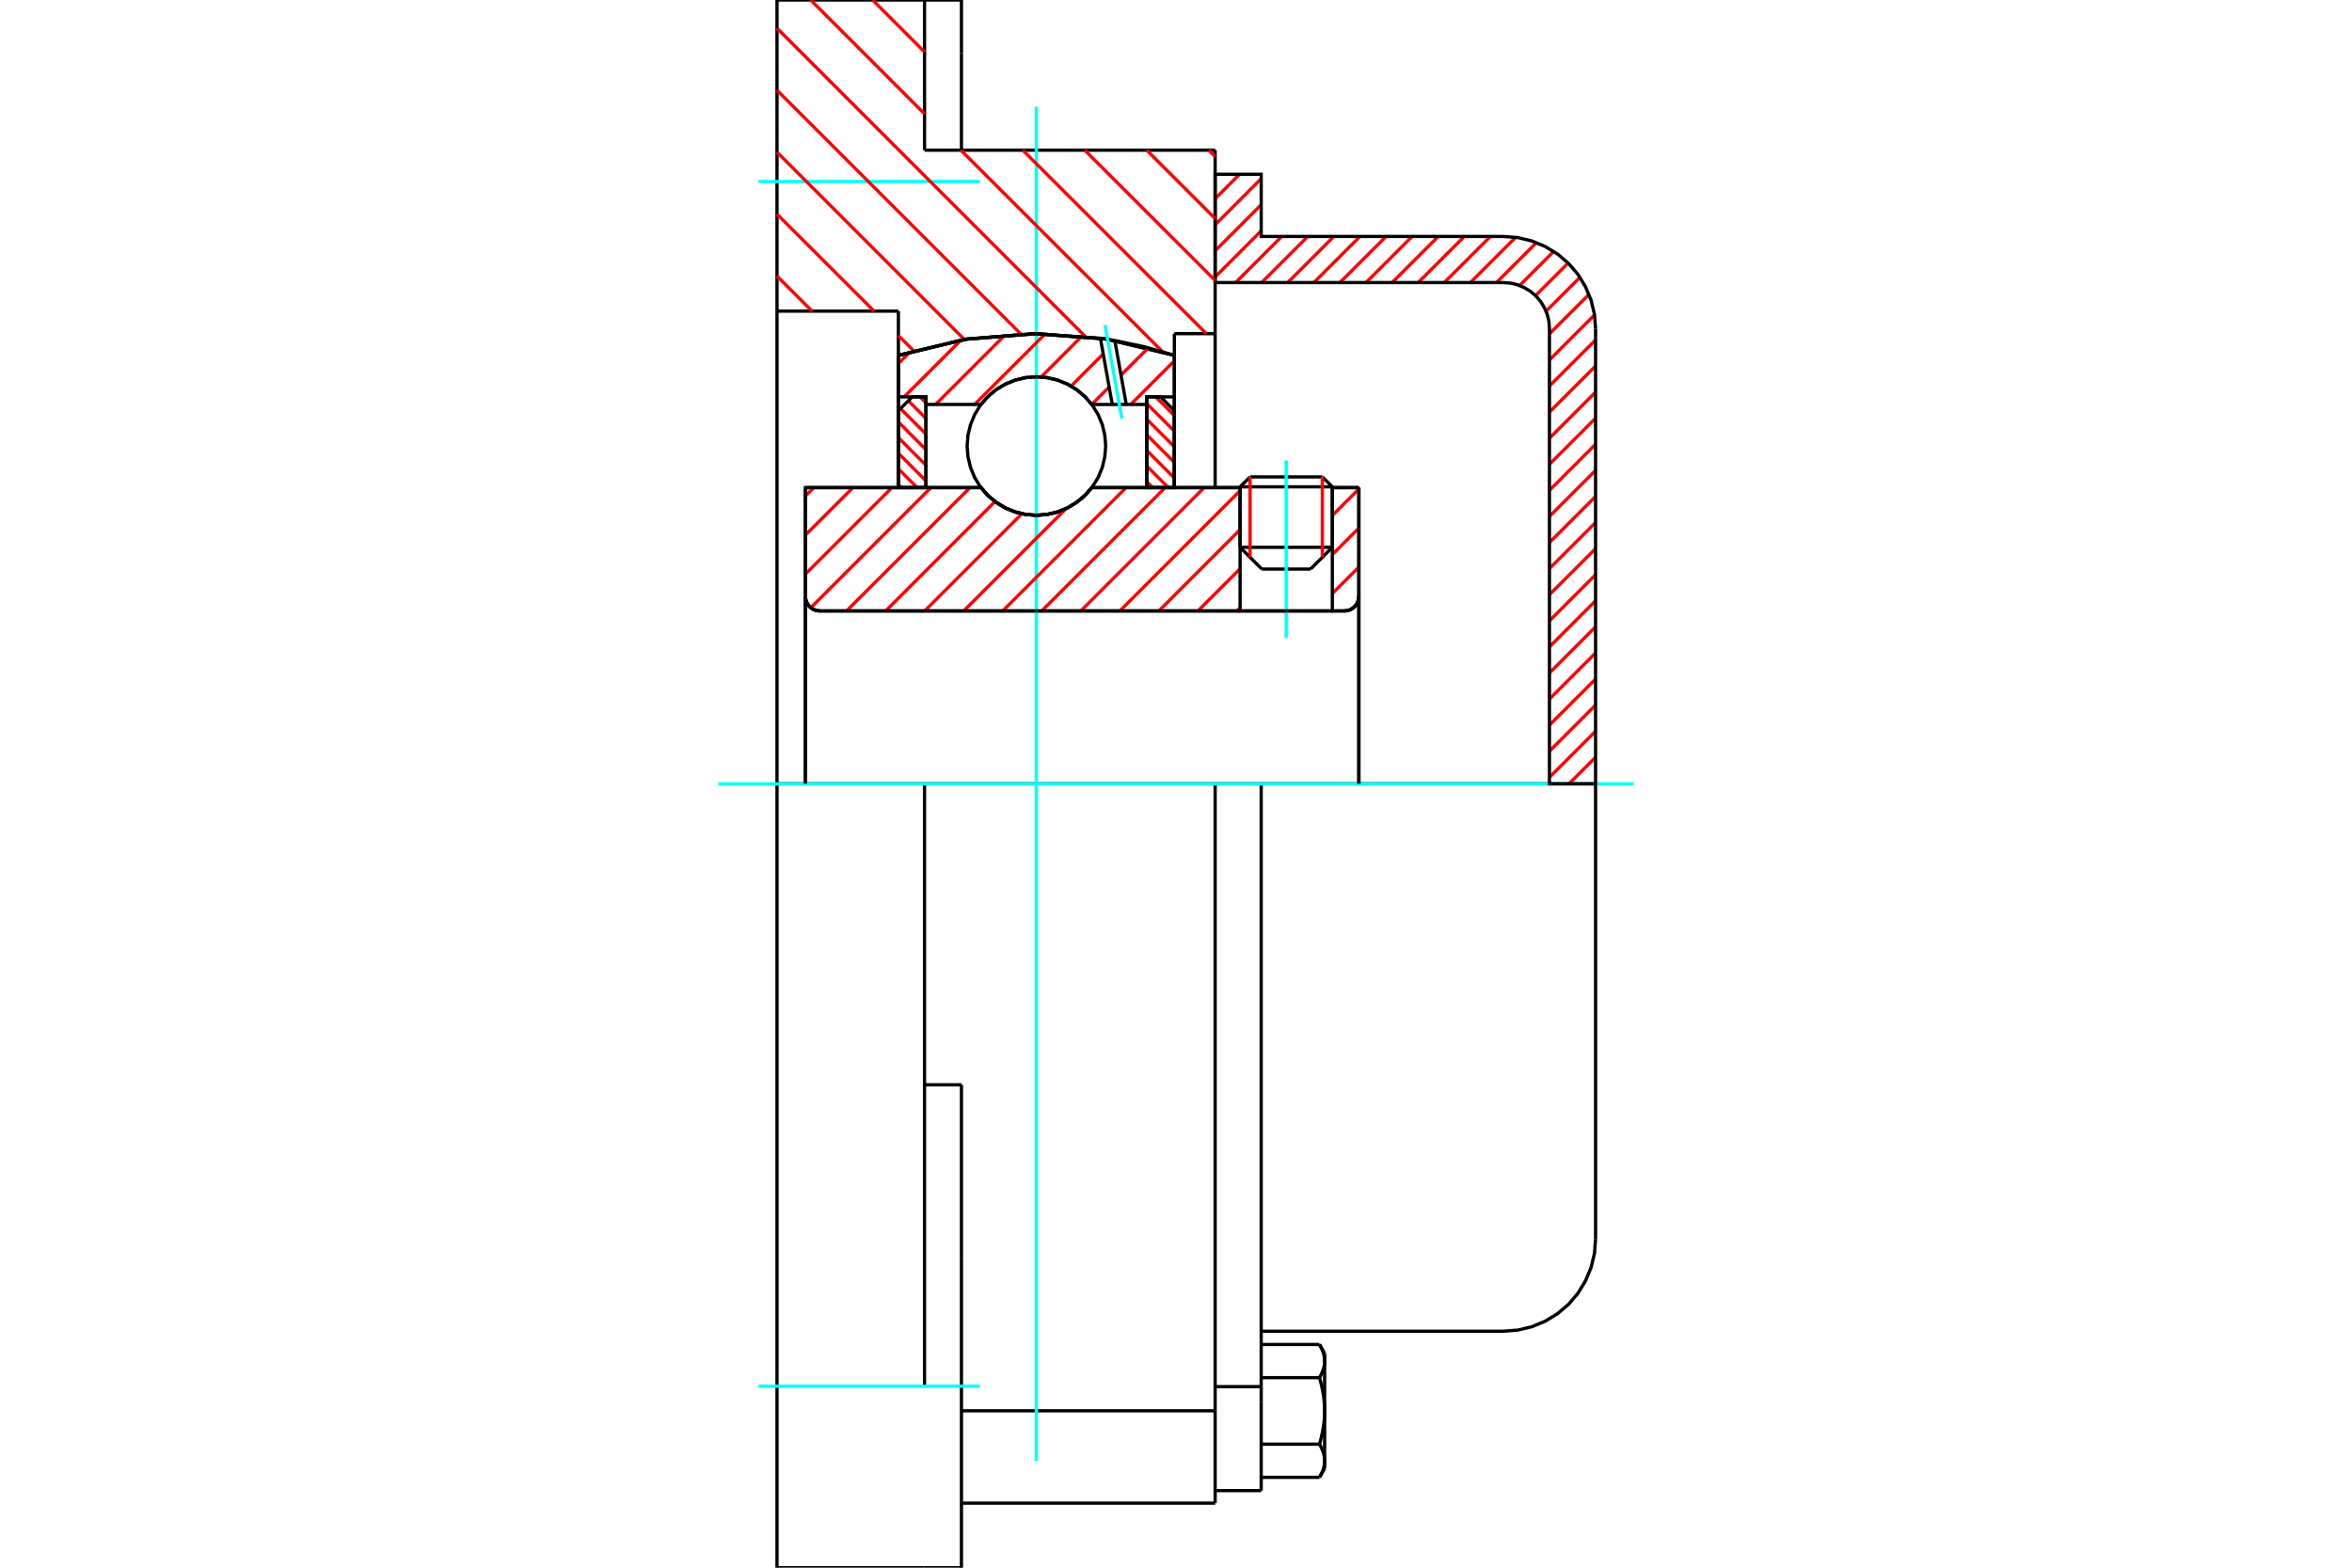 <?xml version="1.0" standalone="no"?>
<!DOCTYPE svg PUBLIC "-//W3C//DTD SVG 1.1//EN"
	"http://www.w3.org/Graphics/SVG/1.1/DTD/svg11.dtd">
<svg xmlns="http://www.w3.org/2000/svg" height="100%" width="100%" viewBox="0 0 36000 24000">
	<rect x="-1800" y="-1200" width="39600" height="26400" style="fill:#FFF"/>
	<g style="fill:none; fill-rule:evenodd" transform="matrix(1 0 0 1 0 0)">
		<g style="fill:none; stroke:#000; stroke-width:50; shape-rendering:geometricPrecision">
			<line x1="20393" y1="7453" x2="18981" y2="7453"/>
			<line x1="19134" y1="7301" x2="20240" y2="7301"/>
			<line x1="18981" y1="8379" x2="20393" y2="8379"/>
			<line x1="20059" y1="8712" x2="19314" y2="8712"/>
			<polyline points="20576,9353 20611,9350 20645,9342 20677,9329 20707,9310 20733,9288 20756,9261 20774,9231 20788,9199 20796,9165 20799,9130"/>
			<line x1="20799" y1="7465" x2="20799" y2="9130"/>
			<line x1="20393" y1="7465" x2="20799" y2="7465"/>
			<line x1="16711" y1="7465" x2="18981" y2="7465"/>
			<polyline points="15015,7465 15123,7588 15248,7692 15389,7777 15540,7838 15700,7876 15863,7889 16026,7876 16186,7838 16337,7777 16478,7692 16603,7588 16711,7465"/>
			<line x1="12328" y1="7465" x2="15015" y2="7465"/>
			<line x1="12328" y1="9130" x2="12328" y2="7465"/>
			<polyline points="12328,9130 12331,9165 12339,9199 12352,9231 12371,9261 12393,9288 12420,9310 12449,9329 12482,9342 12516,9350 12551,9353"/>
			<line x1="20576" y1="9353" x2="12551" y2="9353"/>
			<line x1="20799" y1="9130" x2="20799" y2="12000"/>
			<line x1="12328" y1="9130" x2="12328" y2="12000"/>
			<line x1="19134" y1="7301" x2="18981" y2="7453"/>
			<line x1="20393" y1="7453" x2="20240" y2="7301"/>
			<line x1="20059" y1="8712" x2="20393" y2="8379"/>
			<line x1="18981" y1="8379" x2="19314" y2="8712"/>
			<line x1="18981" y1="7453" x2="18981" y2="8379"/>
			<line x1="20393" y1="8379" x2="20393" y2="7453"/>
			<polyline points="20576,9353 20611,9350 20645,9342 20677,9329 20707,9310 20733,9288 20756,9261 20774,9231 20788,9199 20796,9165 20799,9130"/>
			<polyline points="12328,9130 12331,9165 12339,9199 12352,9231 12371,9261 12393,9288 12420,9310 12449,9329 12482,9342 12516,9350 12551,9353"/>
			<line x1="18599" y1="23012" x2="18599" y2="21600"/>
			<line x1="14716" y1="21598" x2="18599" y2="21598"/>
			<line x1="14151" y1="2299" x2="18599" y2="2299"/>
			<line x1="18599" y1="12000" x2="18599" y2="21598"/>
			<line x1="18599" y1="12000" x2="14151" y2="12000"/>
			<line x1="14716" y1="16607" x2="14151" y2="16607"/>
			<line x1="14151" y1="12000" x2="11893" y2="12000"/>
			<line x1="13751" y1="4763" x2="11893" y2="4763"/>
			<line x1="13751" y1="5440" x2="13751" y2="4763"/>
			<polyline points="17975,5440 16932,5191 15863,5108 14794,5191 13751,5440"/>
			<line x1="17975" y1="5108" x2="17975" y2="5440"/>
			<line x1="18599" y1="5108" x2="17975" y2="5108"/>
			<line x1="18599" y1="2299" x2="18599" y2="5108"/>
			<line x1="14151" y1="0" x2="14151" y2="2299"/>
			<line x1="11893" y1="0" x2="14151" y2="0"/>
			<line x1="11893" y1="4763" x2="11893" y2="0"/>
			<line x1="17975" y1="5440" x2="17975" y2="7465"/>
			<line x1="13751" y1="7465" x2="13751" y2="5440"/>
			<line x1="18599" y1="5108" x2="18599" y2="7465"/>
			<line x1="11893" y1="12000" x2="11893" y2="4763"/>
			<polyline points="11893,24000 11893,21221 11893,12000"/>
			<line x1="14716" y1="19255" x2="14716" y2="16607"/>
			<line x1="14151" y1="21221" x2="14151" y2="12000"/>
			<line x1="14716" y1="24000" x2="14716" y2="19255"/>
			<line x1="14716" y1="814" x2="14716" y2="0"/>
			<line x1="14716" y1="2299" x2="14716" y2="814"/>
			<line x1="11893" y1="24000" x2="14151" y2="24000"/>
			<line x1="14716" y1="23012" x2="18599" y2="23012"/>
			<line x1="14716" y1="0" x2="14151" y2="0"/>
			<line x1="14151" y1="24000" x2="14716" y2="24000"/>
			<line x1="18599" y1="21228" x2="19304" y2="21228"/>
			<line x1="19304" y1="21460" x2="19304" y2="21228"/>
			<line x1="19304" y1="21600" x2="19304" y2="21460"/>
			<line x1="19304" y1="22820" x2="19304" y2="21600"/>
			<polyline points="19304,21228 19304,12000 18599,12000"/>
			<polyline points="20196,21091 20201,21083 20205,21075 20210,21067 20214,21060 20218,21052 20222,21044 20225,21037 20229,21029 20232,21022 20235,21014 20239,21007 20242,20999 20244,20992 20247,20985 20250,20978 20252,20970 20255,20963 20257,20956 20259,20949 20261,20942 20263,20935 20264,20928 20266,20921 20267,20914 20269,20907 20270,20900 20271,20893 20272,20886 20273,20879 20273,20872 20274,20865 20274,20858 20275,20851 20275,20844 20275,20837"/>
			<polyline points="20275,21600 20275,21586 20275,21572 20274,21558 20274,21544 20273,21530 20273,21516 20272,21502 20271,21489 20270,21475 20269,21461 20267,21447 20266,21433 20264,21419 20263,21405 20261,21390 20259,21376 20257,21362 20255,21348 20252,21334 20250,21319 20247,21305 20244,21290 20242,21276 20239,21261 20235,21246 20232,21231 20229,21216 20225,21201 20222,21186 20218,21170 20214,21155 20210,21139 20205,21123 20201,21107 20196,21091"/>
			<line x1="20275" y1="20837" x2="20275" y2="21600"/>
			<polyline points="20275,22363 20275,22356 20275,22349 20274,22342 20274,22335 20273,22328 20273,22321 20272,22314 20271,22307 20270,22300 20269,22293 20267,22286 20266,22279 20264,22272 20263,22265 20261,22258 20259,22251 20257,22244 20255,22237 20252,22230 20250,22222 20247,22215 20244,22208 20242,22201 20239,22193 20235,22186 20232,22178 20229,22171 20225,22163 20222,22156 20218,22148 20214,22140 20210,22133 20205,22125 20201,22117 20196,22109"/>
			<line x1="20275" y1="21600" x2="20275" y2="22363"/>
			<polyline points="20196,22109 20201,22093 20205,22077 20210,22061 20214,22045 20218,22030 20222,22014 20225,21999 20229,21984 20232,21969 20235,21954 20239,21939 20242,21924 20244,21910 20247,21895 20250,21881 20252,21866 20255,21852 20257,21838 20259,21824 20261,21810 20263,21795 20264,21781 20266,21767 20267,21753 20269,21739 20270,21725 20271,21711 20272,21698 20273,21684 20273,21670 20274,21656 20274,21642 20275,21628 20275,21614 20275,21600"/>
			<line x1="20275" y1="22363" x2="20275" y2="22481"/>
			<polyline points="20196,22617 20201,22609 20205,22601 20210,22593 20214,22586 20218,22578 20222,22570 20225,22562 20229,22555 20232,22547 20235,22540 20239,22533 20242,22525 20244,22518 20247,22511 20250,22503 20252,22496 20255,22489 20257,22482 20259,22475 20261,22468 20263,22461 20264,22454 20266,22447 20267,22440 20269,22433 20270,22426 20271,22419 20272,22412 20273,22405 20273,22398 20274,22391 20274,22384 20275,22377 20275,22370 20275,22363"/>
			<polyline points="20275,20837 20275,20830 20275,20823 20274,20816 20274,20809 20273,20802 20273,20795 20272,20788 20271,20781 20270,20774 20269,20767 20267,20760 20266,20753 20264,20746 20263,20739 20261,20732 20259,20725 20257,20718 20255,20711 20252,20704 20250,20697 20247,20689 20244,20682 20242,20675 20239,20667 20235,20660 20232,20653 20229,20645 20225,20638 20222,20630 20218,20622 20214,20614 20210,20607 20205,20599 20201,20591 20196,20583"/>
			<line x1="20275" y1="20719" x2="20275" y2="20837"/>
			<line x1="19304" y1="22617" x2="20196" y2="22617"/>
			<line x1="19304" y1="22109" x2="20196" y2="22109"/>
			<line x1="19304" y1="21091" x2="20196" y2="21091"/>
			<line x1="19304" y1="20583" x2="20196" y2="20583"/>
			<polyline points="24422,12000 23011,12000 19304,12000"/>
			<line x1="24422" y1="18968" x2="24422" y2="12000"/>
			<line x1="18599" y1="22820" x2="19304" y2="22820"/>
			<line x1="20196" y1="22617" x2="20275" y2="22481"/>
			<line x1="20275" y1="20719" x2="20196" y2="20583"/>
			<polyline points="23011,20380 23231,20363 23447,20311 23651,20226 23840,20111 24009,19967 24153,19798 24268,19609 24353,19405 24405,19189 24422,18968"/>
			<line x1="19304" y1="20380" x2="23011" y2="20380"/>
		</g>
		<g style="fill:none; stroke:#0FF; stroke-width:50; shape-rendering:geometricPrecision">
			<line x1="19687" y1="9768" x2="19687" y2="7049"/>
			<line x1="15863" y1="22368" x2="15863" y2="1632"/>
			<line x1="10995" y1="12000" x2="25005" y2="12000"/>
			<line x1="11610" y1="2779" x2="14999" y2="2779"/>
			<line x1="11610" y1="21221" x2="14999" y2="21221"/>
		</g>
		<g style="fill:none; stroke:#F00; stroke-width:50; shape-rendering:geometricPrecision">
			<line x1="24422" y1="11992" x2="24415" y2="12000"/>
			<line x1="24422" y1="11593" x2="24015" y2="12000"/>
			<line x1="24422" y1="11194" x2="23716" y2="11900"/>
			<line x1="24422" y1="10794" x2="23716" y2="11500"/>
			<line x1="24422" y1="10395" x2="23716" y2="11101"/>
			<line x1="24422" y1="9996" x2="23716" y2="10702"/>
			<line x1="24422" y1="9596" x2="23716" y2="10302"/>
			<line x1="24422" y1="9197" x2="23716" y2="9903"/>
			<line x1="24422" y1="8798" x2="23716" y2="9504"/>
			<line x1="24422" y1="8399" x2="23716" y2="9104"/>
			<line x1="24422" y1="7999" x2="23716" y2="8705"/>
			<line x1="24422" y1="7600" x2="23716" y2="8306"/>
			<line x1="24422" y1="7201" x2="23716" y2="7906"/>
			<line x1="24422" y1="6801" x2="23716" y2="7507"/>
			<line x1="24422" y1="6402" x2="23716" y2="7108"/>
			<line x1="24422" y1="6003" x2="23716" y2="6709"/>
			<line x1="24422" y1="5603" x2="23716" y2="6309"/>
			<line x1="24422" y1="5204" x2="23716" y2="5910"/>
			<line x1="24406" y1="4821" x2="23716" y2="5511"/>
			<line x1="24321" y1="4507" x2="23716" y2="5111"/>
			<line x1="24183" y1="4246" x2="23664" y2="4765"/>
			<line x1="24002" y1="4027" x2="23503" y2="4526"/>
			<line x1="23781" y1="3849" x2="23259" y2="4371"/>
			<line x1="23517" y1="3714" x2="22905" y2="4326"/>
			<line x1="23199" y1="3633" x2="22506" y2="4326"/>
			<line x1="22812" y1="3620" x2="22106" y2="4326"/>
			<line x1="22413" y1="3620" x2="21707" y2="4326"/>
			<line x1="22014" y1="3620" x2="21308" y2="4326"/>
			<line x1="21614" y1="3620" x2="20908" y2="4326"/>
			<line x1="21215" y1="3620" x2="20509" y2="4326"/>
			<line x1="20816" y1="3620" x2="20110" y2="4326"/>
			<line x1="20416" y1="3620" x2="19710" y2="4326"/>
			<line x1="20017" y1="3620" x2="19311" y2="4326"/>
			<line x1="19618" y1="3620" x2="18912" y2="4326"/>
			<line x1="19304" y1="3534" x2="18599" y2="4240"/>
			<line x1="19304" y1="3134" x2="18599" y2="3840"/>
			<line x1="19304" y1="2735" x2="18599" y2="3441"/>
			<line x1="18972" y1="2668" x2="18599" y2="3042"/>
		</g>
		<g style="fill:none; stroke:#000; stroke-width:50; shape-rendering:geometricPrecision">
			<polyline points="18599,4326 18599,2668 19304,2668 19304,3620 23011,3620"/>
			<polyline points="24422,5032 24405,4811 24353,4595 24268,4391 24153,4202 24009,4033 23840,3889 23651,3774 23447,3689 23231,3637 23011,3620"/>
			<polyline points="24422,5032 24422,12000 23716,12000 23716,5032 23708,4921 23682,4813 23639,4711 23582,4617 23510,4532 23425,4460 23331,4403 23229,4360 23121,4334 23011,4326 18599,4326"/>
		</g>
		<g style="fill:none; stroke:#F00; stroke-width:50; shape-rendering:geometricPrecision">
			<line x1="18501" y1="2299" x2="18599" y2="2397"/>
			<line x1="17552" y1="2299" x2="18599" y2="3345"/>
			<line x1="16604" y1="2299" x2="18599" y2="4293"/>
			<line x1="13357" y1="0" x2="14151" y2="795"/>
			<line x1="15655" y1="2299" x2="18465" y2="5108"/>
			<line x1="12408" y1="0" x2="14151" y2="1743"/>
			<line x1="14707" y1="2299" x2="17797" y2="5388"/>
			<line x1="11893" y1="432" x2="16611" y2="5151"/>
			<line x1="11893" y1="1381" x2="15627" y2="5115"/>
			<line x1="11893" y1="2329" x2="14763" y2="5200"/>
			<line x1="11893" y1="3278" x2="13379" y2="4763"/>
			<line x1="13751" y1="5136" x2="13986" y2="5371"/>
			<line x1="11893" y1="4226" x2="12430" y2="4763"/>
		</g>
		<g style="fill:none; stroke:#000; stroke-width:50; shape-rendering:geometricPrecision">
			<polyline points="17975,5440 16932,5191 15863,5108 14794,5191 13751,5440"/>
		</g>
		<g style="fill:none; stroke:#F00; stroke-width:50; shape-rendering:geometricPrecision">
			<line x1="20240" y1="7301" x2="20240" y2="8532"/>
			<line x1="19134" y1="8532" x2="19134" y2="7301"/>
			<line x1="13751" y1="7417" x2="13799" y2="7465"/>
			<line x1="13751" y1="7178" x2="14038" y2="7465"/>
			<line x1="13751" y1="6939" x2="14173" y2="7362"/>
			<line x1="13751" y1="6700" x2="14173" y2="7123"/>
			<line x1="13751" y1="6461" x2="14173" y2="6884"/>
			<line x1="13783" y1="6255" x2="14173" y2="6645"/>
			<line x1="13903" y1="6135" x2="14173" y2="6406"/>
			<line x1="14083" y1="6076" x2="14173" y2="6167"/>
		</g>
		<g style="fill:none; stroke:#000; stroke-width:50; shape-rendering:geometricPrecision">
			<polyline points="14173,7465 14173,6076 13962,6076 13751,6287 13751,7465 14173,7465"/>
		</g>
		<g style="fill:none; stroke:#F00; stroke-width:50; shape-rendering:geometricPrecision">
			<line x1="17689" y1="6076" x2="17975" y2="6362"/>
			<line x1="17553" y1="6179" x2="17975" y2="6601"/>
			<line x1="17553" y1="6418" x2="17975" y2="6840"/>
			<line x1="17553" y1="6657" x2="17975" y2="7079"/>
			<line x1="17553" y1="6896" x2="17975" y2="7318"/>
			<line x1="17553" y1="7135" x2="17883" y2="7465"/>
			<line x1="17553" y1="7374" x2="17644" y2="7465"/>
		</g>
		<g style="fill:none; stroke:#000; stroke-width:50; shape-rendering:geometricPrecision">
			<polyline points="17553,7465 17553,6076 17764,6076 17975,6287 17975,7465 17553,7465"/>
			<polyline points="16924,6828 16910,6662 16872,6501 16808,6347 16721,6205 16613,6078 16486,5970 16344,5883 16191,5820 16029,5781 15863,5768 15697,5781 15535,5820 15382,5883 15240,5970 15113,6078 15005,6205 14918,6347 14855,6501 14816,6662 14803,6828 14816,6994 14855,7156 14918,7310 15005,7452 15113,7578 15240,7686 15382,7773 15535,7837 15697,7876 15863,7889 16029,7876 16191,7837 16344,7773 16486,7686 16613,7578 16721,7452 16808,7310 16872,7156 16910,6994 16924,6828"/>
		</g>
		<g style="fill:none; stroke:#F00; stroke-width:50; shape-rendering:geometricPrecision">
			<line x1="17975" y1="5524" x2="17307" y2="6192"/>
			<line x1="17577" y1="5325" x2="17158" y2="5743"/>
			<line x1="16977" y1="5925" x2="16711" y2="6191"/>
			<line x1="17087" y1="5218" x2="17067" y2="5237"/>
			<line x1="16886" y1="5418" x2="16394" y2="5911"/>
			<line x1="16560" y1="5146" x2="15936" y2="5771"/>
			<line x1="15999" y1="5110" x2="14917" y2="6192"/>
			<line x1="15384" y1="5128" x2="14320" y2="6192"/>
			<line x1="14709" y1="5206" x2="13839" y2="6076"/>
			<line x1="13931" y1="5387" x2="13751" y2="5566"/>
		</g>
		<g style="fill:none; stroke:#000; stroke-width:50; shape-rendering:geometricPrecision">
			<polyline points="13751,7465 13751,6076 13751,5440"/>
			<polyline points="16843,5178 15803,5108 14764,5196 13751,5440"/>
			<polyline points="17063,5213 16953,5195 16843,5178"/>
			<polyline points="17975,5440 17523,5311 17063,5213"/>
			<polyline points="17975,5440 17975,6076 17553,6076 17553,6192 17553,7465"/>
			<polyline points="17553,6192 17239,6192 17025,6192 16711,6192 16603,6069 16478,5964 16337,5880 16186,5818 16026,5781 15863,5768 15700,5781 15540,5818 15389,5880 15248,5964 15123,6069 15015,6192 14173,6192 14173,7465"/>
			<polyline points="14173,6192 14173,6076 13751,6076"/>
			<line x1="17975" y1="6076" x2="17975" y2="7465"/>
		</g>
		<g style="fill:none; stroke:#0FF; stroke-width:50; shape-rendering:geometricPrecision">
			<line x1="17172" y1="6411" x2="16913" y2="4975"/>
		</g>
		<g style="fill:none; stroke:#000; stroke-width:50; shape-rendering:geometricPrecision">
			<line x1="17025" y1="6192" x2="16843" y2="5178"/>
			<line x1="17239" y1="6192" x2="17063" y2="5213"/>
		</g>
		<g style="fill:none; stroke:#F00; stroke-width:50; shape-rendering:geometricPrecision">
			<line x1="20799" y1="8681" x2="20393" y2="9087"/>
			<line x1="20799" y1="8084" x2="20393" y2="8490"/>
			<line x1="20799" y1="7486" x2="20393" y2="7892"/>
			<line x1="18981" y1="9304" x2="18932" y2="9353"/>
			<line x1="18981" y1="8707" x2="18335" y2="9353"/>
			<line x1="18981" y1="8109" x2="17737" y2="9353"/>
			<line x1="18981" y1="7512" x2="17140" y2="9353"/>
			<line x1="18431" y1="7465" x2="16543" y2="9353"/>
			<line x1="17834" y1="7465" x2="15945" y2="9353"/>
			<line x1="17236" y1="7465" x2="15348" y2="9353"/>
			<line x1="16317" y1="7786" x2="14750" y2="9353"/>
			<line x1="15641" y1="7865" x2="14153" y2="9353"/>
			<line x1="15230" y1="7678" x2="13556" y2="9353"/>
			<line x1="14847" y1="7465" x2="12958" y2="9353"/>
			<line x1="14249" y1="7465" x2="12411" y2="9303"/>
			<line x1="13652" y1="7465" x2="12328" y2="8789"/>
			<line x1="13055" y1="7465" x2="12328" y2="8191"/>
			<line x1="12457" y1="7465" x2="12328" y2="7594"/>
		</g>
		<g style="fill:none; stroke:#000; stroke-width:50; shape-rendering:geometricPrecision">
			<line x1="20799" y1="12000" x2="20799" y2="7465"/>
			<polyline points="20576,9353 20611,9350 20645,9342 20677,9329 20707,9310 20733,9288 20756,9261 20774,9231 20788,9199 20796,9165 20799,9130"/>
			<polyline points="20576,9353 20393,9353 20393,7465"/>
			<polyline points="20393,9353 18981,9353 18981,7465"/>
			<line x1="18981" y1="9353" x2="12551" y2="9353"/>
			<polyline points="12328,9130 12331,9165 12339,9199 12352,9231 12371,9261 12393,9288 12420,9310 12449,9329 12482,9342 12516,9350 12551,9353"/>
			<polyline points="12328,9130 12328,7465 12750,7465 15015,7465 15123,7588 15248,7692 15389,7777 15540,7838 15700,7876 15863,7889 16026,7876 16186,7838 16337,7777 16478,7692 16603,7588 16711,7465 18981,7465"/>
			<line x1="20393" y1="7465" x2="20799" y2="7465"/>
			<line x1="12328" y1="12000" x2="12328" y2="9130"/>
		</g>
	</g>
</svg>
